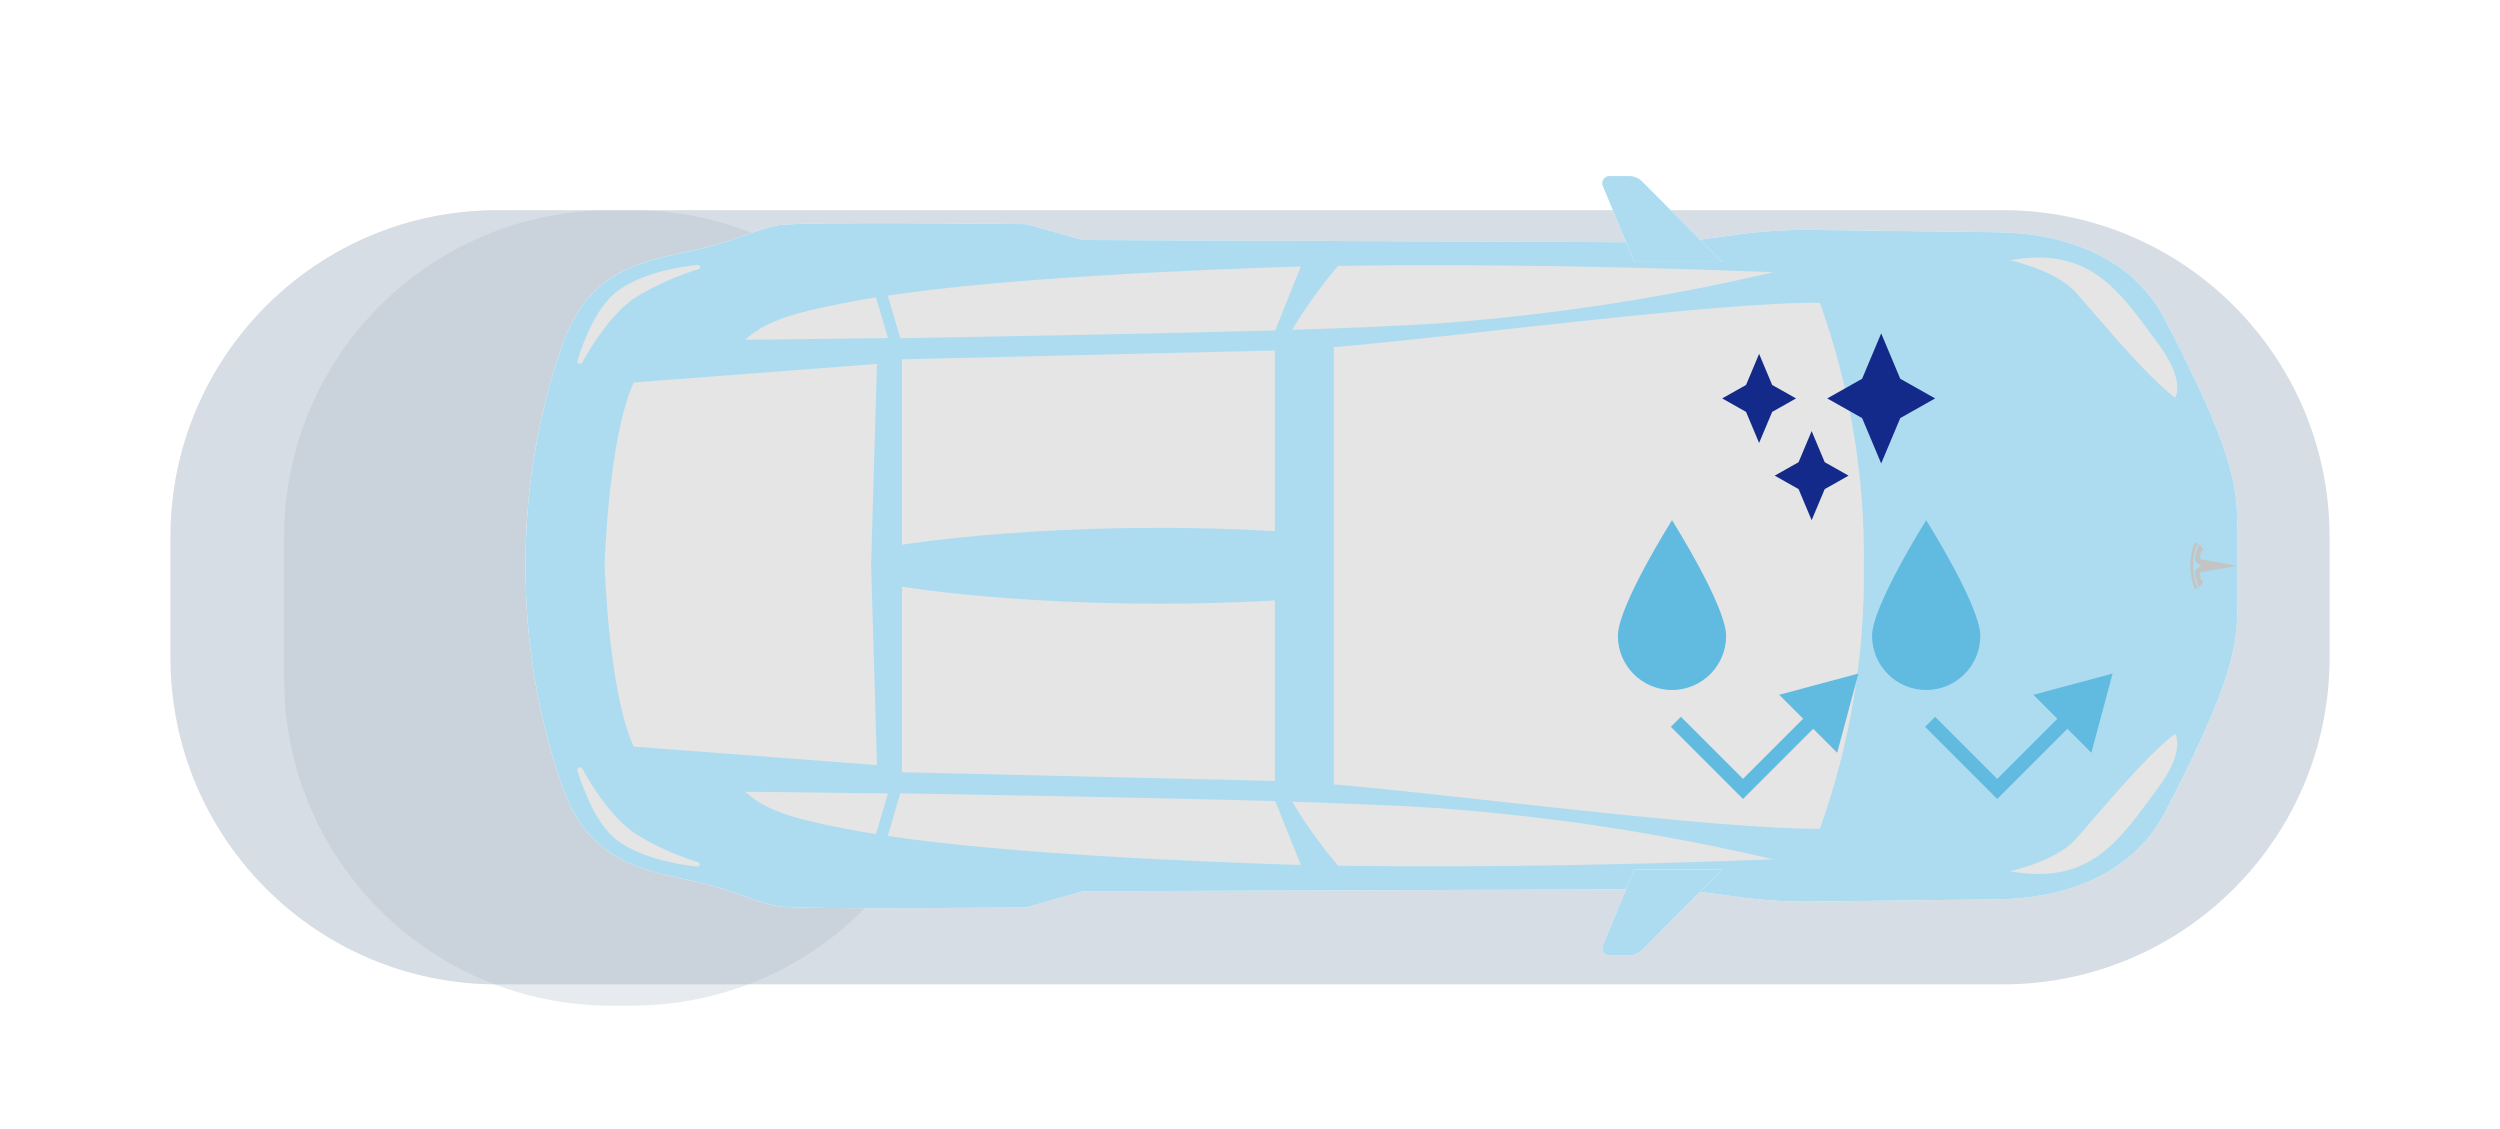 <svg width="352" height="159" viewBox="0 0 352 159" fill="none" xmlns="http://www.w3.org/2000/svg">
<g clip-path="url(#clip0_9_1739)">
<g opacity="0.3" filter="url(#filter0_f_9_1739)">
<g filter="url(#filter1_d_9_1739)">
<path d="M282 25.596H70C44.595 25.596 24 46.191 24 71.596V88.596C24 114.002 44.595 134.596 70 134.596H282C307.405 134.596 328 114.002 328 88.596V71.596C328 46.191 307.405 25.596 282 25.596Z" fill="#AFBCCA"/>
</g>
</g>
<g opacity="0.3" filter="url(#filter2_f_9_1739)">
<g filter="url(#filter3_d_9_1739)">
<path d="M282 25.596H70C44.595 25.596 24 46.191 24 71.596V88.596C24 114.002 44.595 134.596 70 134.596H282C307.405 134.596 328 114.002 328 88.596V71.596C328 46.191 307.405 25.596 282 25.596Z" fill="#AFBCCA"/>
</g>
</g>
<g opacity="0.3" filter="url(#filter4_f_9_1739)">
<g filter="url(#filter5_d_9_1739)">
<path d="M89 25.596H86C60.595 25.596 40 46.191 40 71.596V91.596C40 117.002 60.595 137.596 86 137.596H89C114.405 137.596 135 117.002 135 91.596V71.596C135 46.191 114.405 25.596 89 25.596Z" fill="#AFBCCA"/>
</g>
</g>
<g clip-path="url(#clip1_9_1739)">
<path d="M304.83 44.98C300.71 37.06 292.22 32.9 281.4 32.7L255.09 32.37C251.747 32.328 248.405 32.529 245.09 32.97L236.42 34.13L152.44 33.79L144.51 31.56C144.51 31.56 112.68 31.17 109.61 31.71C106.54 32.25 103.61 33.92 97.91 35.2C91.16 36.71 83.14 37.6 79.29 48.25C75.745 58.341 73.956 68.964 74 79.66C73.955 90.352 75.745 100.972 79.29 111.06C83.14 121.71 91.16 122.6 97.91 124.12C103.62 125.4 106.55 127.12 109.61 127.61C112.67 128.1 144.51 127.76 144.51 127.76L152.44 125.49L236.44 125.19L245.11 126.34C248.424 126.786 251.766 126.986 255.11 126.94L281.42 126.62C292.24 126.42 300.73 122.26 304.85 114.34C314.4 96.01 315.02 90.86 315.02 85.34V73.99C315 68.45 314.38 63.3 304.83 44.98Z" fill="white"/>
<path d="M304.83 44.98C300.71 37.06 292.22 32.9 281.4 32.7L255.09 32.37C251.747 32.328 248.405 32.529 245.09 32.97L236.42 34.13L152.44 33.79L144.51 31.56C144.51 31.56 112.68 31.17 109.61 31.71C106.54 32.25 103.61 33.92 97.91 35.2C91.16 36.71 83.14 37.6 79.29 48.25C75.745 58.341 73.956 68.964 74 79.66C73.955 90.352 75.745 100.972 79.29 111.06C83.14 121.71 91.16 122.6 97.91 124.12C103.62 125.4 106.55 127.12 109.61 127.61C112.67 128.1 144.51 127.76 144.51 127.76L152.44 125.49L236.44 125.19L245.11 126.34C248.424 126.786 251.766 126.986 255.11 126.94L281.42 126.62C292.24 126.42 300.73 122.26 304.85 114.34C314.4 96.01 315.02 90.86 315.02 85.34V73.99C315 68.45 314.38 63.3 304.83 44.98Z" fill="#ADDCF0"/>
<path d="M306.44 57.63C295.72 48.29 269.13 42.55 256.24 42.63L261.24 38.76C239.54 37.76 209.82 36.92 183.24 37.53C170.64 37.79 138.45 38.79 118.74 42.69C112.23 43.97 107.91 45.06 104.92 47.84H81.7C81.7 47.84 75.92 63.72 75.92 79.66C75.92 95.6 81.7 111.48 81.7 111.48H104.92C107.92 114.26 112.23 115.35 118.74 116.63C138.45 120.5 170.64 121.5 183.16 121.78C209.78 122.4 239.5 121.5 261.16 120.56L256.16 116.69C269.05 116.76 295.64 111.02 306.36 101.69C311.01 97.69 313.75 94.03 313.75 82.46V76.87C313.83 65.3 311.09 61.68 306.44 57.63Z" fill="#ADDCF0"/>
<path d="M179.55 46.52L183.16 37.52C170 37.92 141.85 39.05 125 41.62L126.76 47.62C140.64 47.37 163.54 46.97 179.55 46.52Z" fill="#E5E5E5"/>
<path d="M123.33 41.87C121.74 42.13 120.2 42.4 118.74 42.69C112.23 43.97 107.91 45.06 104.92 47.84C104.92 47.84 113.16 47.76 125.03 47.6L123.33 41.87Z" fill="#E5E5E5"/>
<path d="M188.39 37.44C185.999 40.262 183.839 43.272 181.93 46.44C190.1 46.18 197.29 45.88 202.44 45.54C218.341 44.378 234.127 41.967 249.65 38.33C231.18 37.61 209.08 37.11 188.39 37.44Z" fill="#E5E5E5"/>
<path d="M127 50.59V76.7C127 76.7 149 73.06 179.5 74.78V49.35L127 50.59Z" fill="#E5E5E5"/>
<path d="M283 36.65C283 36.65 289.41 38 292.26 41.16C295.11 44.32 302.2 53.03 306.26 55.98C306.26 55.98 307.86 53.69 303.73 48.2C298.39 40.98 294.31 34.61 283 36.65Z" fill="#E5E5E5"/>
<path d="M98.32 37.91C98.401 37.893 98.472 37.844 98.517 37.775C98.562 37.705 98.577 37.621 98.56 37.54C98.543 37.459 98.494 37.388 98.425 37.343C98.355 37.298 98.271 37.283 98.19 37.3C95.19 37.62 90.73 38.45 87.36 40.67C84.17 42.79 82.32 47.59 81.3 50.79C81.281 50.872 81.292 50.958 81.33 51.032C81.368 51.107 81.432 51.166 81.509 51.2C81.586 51.233 81.672 51.238 81.753 51.214C81.833 51.191 81.903 51.139 81.95 51.07C83.62 48.07 86.51 43.67 89.8 41.68C92.479 40.086 95.339 38.82 98.32 37.91Z" fill="#E5E5E5"/>
<path d="M230.11 36.88L225.67 26.17C225.607 26.017 225.583 25.852 225.6 25.688C225.617 25.525 225.674 25.367 225.766 25.231C225.858 25.094 225.982 24.983 226.128 24.906C226.273 24.829 226.435 24.789 226.6 24.79H229.39C229.729 24.789 230.064 24.856 230.376 24.987C230.689 25.117 230.972 25.309 231.21 25.55L242.48 36.88H230.11Z" fill="white"/>
<path d="M230.11 36.88L225.67 26.17C225.607 26.017 225.583 25.852 225.6 25.688C225.617 25.525 225.674 25.367 225.766 25.231C225.858 25.094 225.982 24.983 226.128 24.906C226.273 24.829 226.435 24.789 226.6 24.79H229.39C229.729 24.789 230.064 24.856 230.376 24.987C230.689 25.117 230.972 25.309 231.21 25.55L242.48 36.88H230.11Z" fill="#ADDCF0"/>
<path d="M179.55 112.79L183.16 121.79C170 121.39 141.85 120.27 125 117.7L126.76 111.7C140.64 111.94 163.54 112.35 179.55 112.79Z" fill="#E5E5E5"/>
<path d="M123.33 117.44C121.74 117.19 120.2 116.92 118.74 116.63C112.23 115.35 107.91 114.26 104.92 111.48C104.92 111.48 113.16 111.55 125.03 111.72L123.33 117.44Z" fill="#E5E5E5"/>
<path d="M188.39 121.88C185.999 119.058 183.839 116.048 181.93 112.88C190.1 113.14 197.29 113.44 202.44 113.78C218.341 114.942 234.127 117.353 249.65 120.99C231.18 121.7 209.08 122.21 188.39 121.88Z" fill="#E5E5E5"/>
<path d="M256.24 42.63C241.5 42.51 203.98 47.57 187.8 48.87V110.44C204 111.79 241.5 116.79 256.24 116.69C260.487 104.823 262.583 92.293 262.43 79.69C262.59 67.066 260.494 54.516 256.24 42.63Z" fill="#E5E5E5"/>
<path d="M127 108.73V82.61C127 82.61 149 86.26 179.5 84.54V109.96L127 108.73Z" fill="#E5E5E5"/>
<path d="M283 122.67C283 122.67 289.41 121.32 292.26 118.15C295.11 114.98 302.2 106.28 306.26 103.33C306.26 103.33 307.86 105.63 303.73 111.11C298.39 118.34 294.31 124.71 283 122.67Z" fill="#E5E5E5"/>
<path d="M98.32 121.41C98.39 121.436 98.448 121.486 98.484 121.552C98.52 121.617 98.531 121.693 98.516 121.766C98.5 121.839 98.458 121.904 98.398 121.949C98.338 121.994 98.264 122.015 98.19 122.01C95.19 121.7 90.73 120.87 87.36 118.65C84.17 116.56 82.36 111.72 81.3 108.54C81.263 108.447 81.264 108.343 81.304 108.251C81.343 108.16 81.417 108.087 81.51 108.05C81.603 108.013 81.707 108.014 81.799 108.053C81.89 108.093 81.963 108.167 82 108.26C83.67 111.26 86.56 115.66 89.85 117.64C92.513 119.229 95.357 120.494 98.32 121.41Z" fill="#E5E5E5"/>
<path d="M230.11 122.43L225.67 133.14C225.605 133.292 225.58 133.459 225.595 133.624C225.611 133.789 225.667 133.948 225.76 134.086C225.852 134.224 225.977 134.336 226.124 134.414C226.27 134.491 226.434 134.531 226.6 134.53H229.39C230.073 134.526 230.727 134.253 231.21 133.77L242.48 122.43H230.11Z" fill="white"/>
<path d="M230.11 122.43L225.67 133.14C225.605 133.292 225.58 133.459 225.595 133.624C225.611 133.789 225.667 133.948 225.76 134.086C225.852 134.224 225.977 134.336 226.124 134.414C226.27 134.491 226.434 134.531 226.6 134.53H229.39C230.073 134.526 230.727 134.253 231.21 133.77L242.48 122.43H230.11Z" fill="#ADDCF0"/>
<path d="M123.48 51.24L89.23 53.85C85.65 61.65 85.13 79.49 85.13 79.49C85.13 79.49 85.65 97.32 89.23 105.12L123.48 107.73L122.65 79.49L123.48 51.24Z" fill="#E5E5E5"/>
<path d="M315 79.66L309.78 78.73C309.78 77.85 309.88 77.57 310.27 77.53C310.133 77.174 309.902 76.863 309.6 76.63C309.269 77.372 309.079 78.169 309.04 78.98L309.87 79.66L309.04 80.34C309.079 81.148 309.269 81.942 309.6 82.68C309.903 82.453 310.136 82.144 310.27 81.79C309.88 81.79 309.78 81.47 309.78 80.59L315 79.66Z" fill="#C4C4C4"/>
<path d="M308.8 79.66C308.782 78.584 308.994 77.517 309.42 76.53C309.299 76.456 309.172 76.392 309.04 76.34C308.173 78.468 308.173 80.851 309.04 82.98C309.04 82.98 309.18 82.92 309.42 82.79C308.995 81.802 308.784 80.735 308.8 79.66Z" fill="#C4C4C4"/>
</g>
</g>
<path d="M227.797 89.531C227.797 85.322 235.418 73.243 235.418 73.243C235.418 73.243 243.039 85.322 243.039 89.531C243.039 91.552 242.236 93.491 240.807 94.92C239.378 96.35 237.439 97.153 235.418 97.153C233.397 97.153 231.458 96.35 230.029 94.92C228.6 93.491 227.797 91.552 227.797 89.531Z" fill="#61BAE0"/>
<path d="M237.38 101.633L236.673 100.926L235.259 102.34L235.966 103.047L237.38 101.633ZM245.416 111.083L244.709 111.79L245.416 112.497L246.123 111.79L245.416 111.083ZM261.663 94.836L250.509 97.825L258.674 105.989L261.663 94.836ZM235.966 103.047L244.709 111.79L246.123 110.376L237.38 101.633L235.966 103.047ZM246.123 111.79L256.006 101.907L254.592 100.493L244.709 110.376L246.123 111.79Z" fill="#61BAE0"/>
<path d="M263.587 89.531C263.587 85.322 271.208 73.243 271.208 73.243C271.208 73.243 278.83 85.322 278.83 89.531C278.83 91.552 278.027 93.491 276.597 94.92C275.168 96.35 273.23 97.153 271.208 97.153C269.187 97.153 267.248 96.35 265.819 94.92C264.39 93.491 263.587 91.552 263.587 89.531Z" fill="#61BAE0"/>
<path d="M273.17 101.633L272.463 100.926L271.049 102.34L271.756 103.047L273.17 101.633ZM281.206 111.083L280.499 111.79L281.206 112.497L281.913 111.79L281.206 111.083ZM297.453 94.836L286.299 97.825L294.464 105.989L297.453 94.836ZM271.756 103.047L280.499 111.79L281.913 110.376L273.17 101.633L271.756 103.047ZM281.913 111.79L291.796 101.907L290.382 100.493L280.499 110.376L281.913 111.79Z" fill="#61BAE0"/>
<path d="M249.52 54.201L252.881 56.097L249.52 57.994L247.682 62.369L245.844 57.994L242.483 56.097L245.844 54.201L247.682 49.826L249.52 54.201Z" fill="#132A8A"/>
<path d="M256.918 65.075L260.278 66.971L256.918 68.868L255.08 73.243L253.241 68.868L249.881 66.971L253.241 65.075L255.08 60.7L256.918 65.075Z" fill="#132A8A"/>
<path d="M267.555 53.328L272.463 56.097L267.555 58.867L264.871 65.257L262.186 58.867L257.278 56.097L262.186 53.328L264.871 46.938L267.555 53.328Z" fill="#132A8A"/>
<defs>
<filter id="filter0_f_9_1739" x="0" y="1.596" width="352" height="157" filterUnits="userSpaceOnUse" color-interpolation-filters="sRGB">
<feFlood flood-opacity="0" result="BackgroundImageFix"/>
<feBlend mode="normal" in="SourceGraphic" in2="BackgroundImageFix" result="shape"/>
<feGaussianBlur stdDeviation="12" result="effect1_foregroundBlur_9_1739"/>
</filter>
<filter id="filter1_d_9_1739" x="20" y="25.596" width="312" height="117" filterUnits="userSpaceOnUse" color-interpolation-filters="sRGB">
<feFlood flood-opacity="0" result="BackgroundImageFix"/>
<feColorMatrix in="SourceAlpha" type="matrix" values="0 0 0 0 0 0 0 0 0 0 0 0 0 0 0 0 0 0 127 0" result="hardAlpha"/>
<feOffset dy="4"/>
<feGaussianBlur stdDeviation="2"/>
<feComposite in2="hardAlpha" operator="out"/>
<feColorMatrix type="matrix" values="0 0 0 0 0 0 0 0 0 0 0 0 0 0 0 0 0 0 0.25 0"/>
<feBlend mode="normal" in2="BackgroundImageFix" result="effect1_dropShadow_9_1739"/>
<feBlend mode="normal" in="SourceGraphic" in2="effect1_dropShadow_9_1739" result="shape"/>
</filter>
<filter id="filter2_f_9_1739" x="0" y="1.596" width="352" height="157" filterUnits="userSpaceOnUse" color-interpolation-filters="sRGB">
<feFlood flood-opacity="0" result="BackgroundImageFix"/>
<feBlend mode="normal" in="SourceGraphic" in2="BackgroundImageFix" result="shape"/>
<feGaussianBlur stdDeviation="12" result="effect1_foregroundBlur_9_1739"/>
</filter>
<filter id="filter3_d_9_1739" x="20" y="25.596" width="312" height="117" filterUnits="userSpaceOnUse" color-interpolation-filters="sRGB">
<feFlood flood-opacity="0" result="BackgroundImageFix"/>
<feColorMatrix in="SourceAlpha" type="matrix" values="0 0 0 0 0 0 0 0 0 0 0 0 0 0 0 0 0 0 127 0" result="hardAlpha"/>
<feOffset dy="4"/>
<feGaussianBlur stdDeviation="2"/>
<feComposite in2="hardAlpha" operator="out"/>
<feColorMatrix type="matrix" values="0 0 0 0 0 0 0 0 0 0 0 0 0 0 0 0 0 0 0.25 0"/>
<feBlend mode="normal" in2="BackgroundImageFix" result="effect1_dropShadow_9_1739"/>
<feBlend mode="normal" in="SourceGraphic" in2="effect1_dropShadow_9_1739" result="shape"/>
</filter>
<filter id="filter4_f_9_1739" x="21" y="6.596" width="133" height="150" filterUnits="userSpaceOnUse" color-interpolation-filters="sRGB">
<feFlood flood-opacity="0" result="BackgroundImageFix"/>
<feBlend mode="normal" in="SourceGraphic" in2="BackgroundImageFix" result="shape"/>
<feGaussianBlur stdDeviation="9.5" result="effect1_foregroundBlur_9_1739"/>
</filter>
<filter id="filter5_d_9_1739" x="36" y="25.596" width="103" height="120" filterUnits="userSpaceOnUse" color-interpolation-filters="sRGB">
<feFlood flood-opacity="0" result="BackgroundImageFix"/>
<feColorMatrix in="SourceAlpha" type="matrix" values="0 0 0 0 0 0 0 0 0 0 0 0 0 0 0 0 0 0 127 0" result="hardAlpha"/>
<feOffset dy="4"/>
<feGaussianBlur stdDeviation="2"/>
<feComposite in2="hardAlpha" operator="out"/>
<feColorMatrix type="matrix" values="0 0 0 0 0 0 0 0 0 0 0 0 0 0 0 0 0 0 0.25 0"/>
<feBlend mode="normal" in2="BackgroundImageFix" result="effect1_dropShadow_9_1739"/>
<feBlend mode="normal" in="SourceGraphic" in2="effect1_dropShadow_9_1739" result="shape"/>
</filter>
<clipPath id="clip0_9_1739">
<rect width="352" height="158" fill="white" transform="translate(0 0.79)"/>
</clipPath>
<clipPath id="clip1_9_1739">
<rect width="241" height="109.74" fill="white" transform="translate(74 24.79)"/>
</clipPath>
</defs>
</svg>
